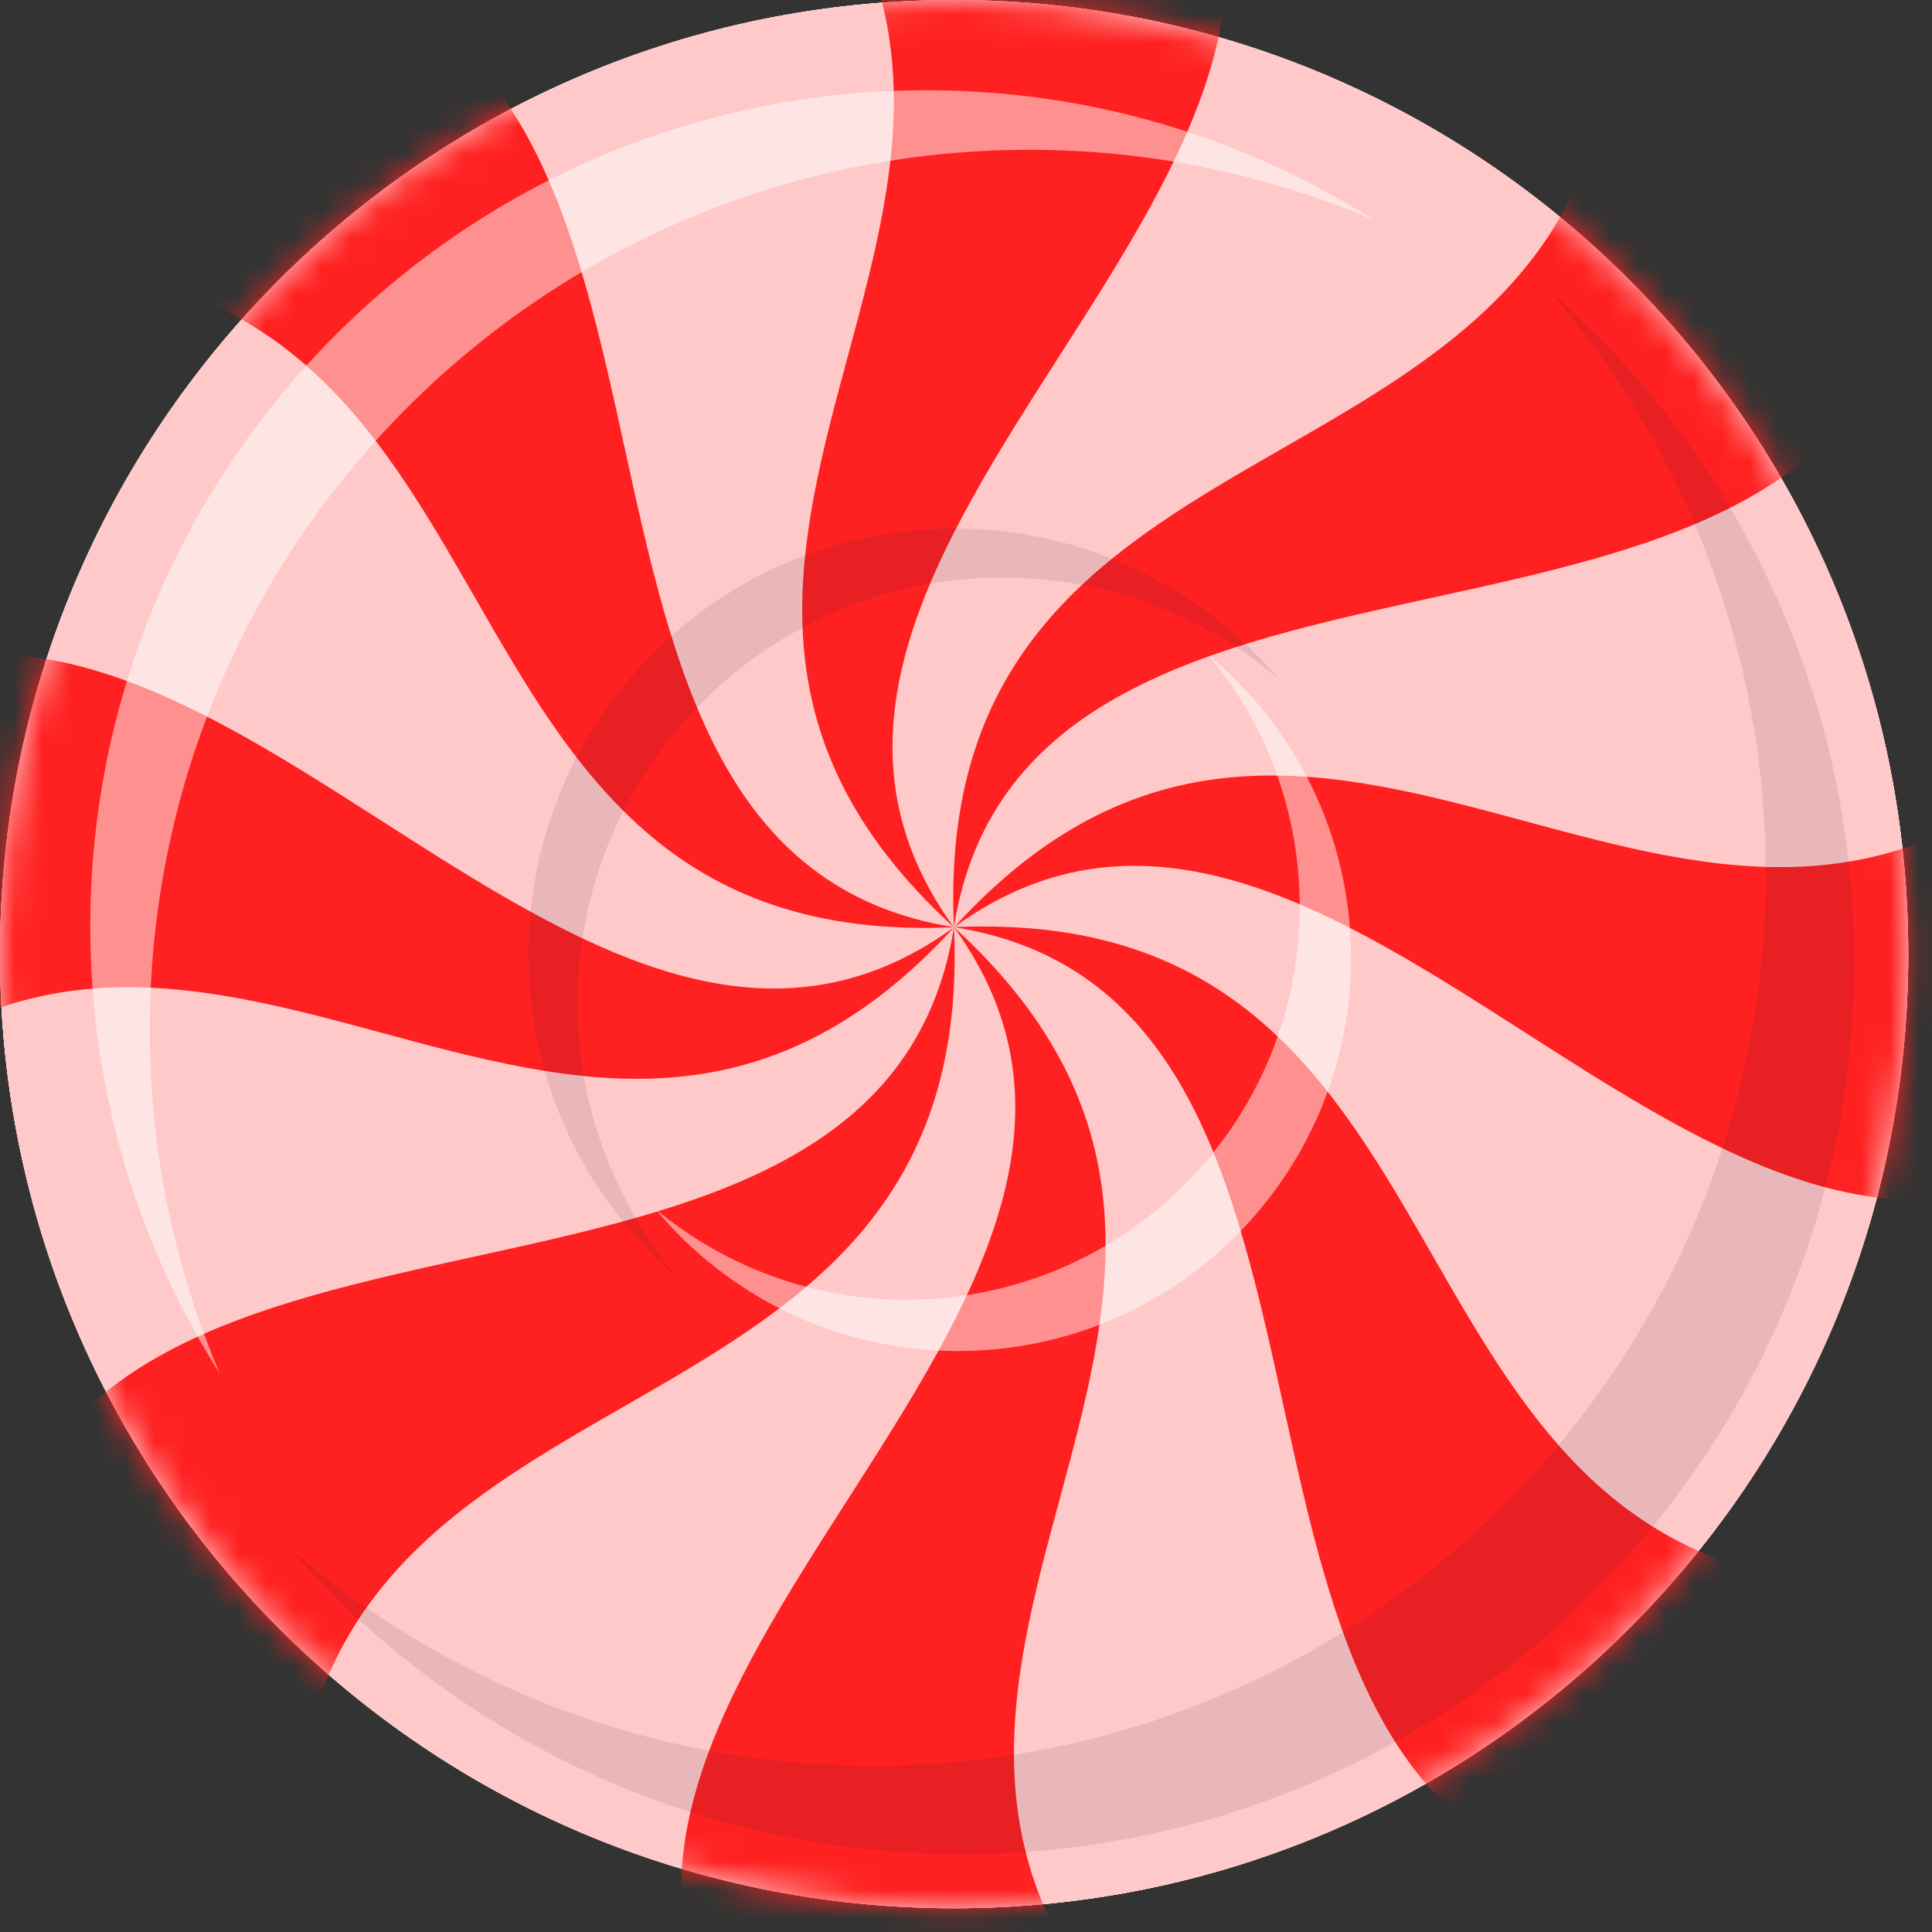 <svg width="69" height="69" viewBox="0 0 69 69" fill="none" xmlns="http://www.w3.org/2000/svg">
<rect x="0" y="0" width="69" height="69" fill="#333333" stroke="none"/>
<path d="M34.076 68.152C52.896 68.152 68.152 52.896 68.152 34.076C68.152 15.256 52.896 0 34.076 0C15.256 0 0 15.256 0 34.076C0 52.896 15.256 68.152 34.076 68.152Z" fill="#FFE8E8"/>
<path d="M34.076 68.152C52.896 68.152 68.152 52.896 68.152 34.076C68.152 15.256 52.896 0 34.076 0C15.256 0 0 15.256 0 34.076C0 52.896 15.256 68.152 34.076 68.152Z" fill="#FFE8E8"/>
<path d="M34.076 68.152C52.896 68.152 68.152 52.896 68.152 34.076C68.152 15.256 52.896 0 34.076 0C15.256 0 0 15.256 0 34.076C0 52.896 15.256 68.152 34.076 68.152Z" fill="#FFE8E8"/>
<path d="M34.076 68.152C52.896 68.152 68.152 52.896 68.152 34.076C68.152 15.256 52.896 0 34.076 0C15.256 0 0 15.256 0 34.076C0 52.896 15.256 68.152 34.076 68.152Z" fill="#FFC9C9"/>
<mask id="mask0_3683_735" style="mask-type:luminance" maskUnits="userSpaceOnUse" x="0" y="0" width="69" height="69">
<path d="M34.076 68.152C52.896 68.152 68.152 52.896 68.152 34.076C68.152 15.256 52.896 0 34.076 0C15.256 0 0 15.256 0 34.076C0 52.896 15.256 68.152 34.076 68.152Z" fill="white"/>
</mask>
<g mask="url(#mask0_3683_735)">
<path d="M34.076 33.112C47.687 23.237 61.298 50.545 74.909 40.669C74.909 35.631 74.909 30.592 74.909 25.554C61.298 40.468 47.687 18.199 34.076 33.112Z" fill="#FF2121"/>
<path d="M34.07 33.115C43.945 46.726 16.638 60.337 26.513 73.948C31.551 73.948 36.59 73.948 41.628 73.948C26.714 60.336 48.983 46.726 34.07 33.115Z" fill="#FF2121"/>
<path d="M34.065 33.115C24.19 19.504 51.498 5.893 41.623 -7.718C36.585 -7.718 31.546 -7.718 26.508 -7.718C41.421 5.893 19.152 19.504 34.065 33.115Z" fill="#FF2121"/>
<path d="M34.076 33.115C20.465 42.99 6.854 15.682 -6.757 25.557C-6.757 30.595 -6.757 35.634 -6.757 40.672C6.854 25.759 20.465 48.028 34.076 33.115Z" fill="#FF2121"/>
<path d="M34.077 33.113C50.684 35.755 40.999 64.689 57.606 67.33C61.169 63.767 64.731 60.205 68.294 56.642C48.125 57.563 54.247 32.192 34.077 33.113Z" fill="#FF2121"/>
<path d="M34.071 33.11C31.429 49.717 2.496 40.032 -0.146 56.639C3.417 60.202 6.979 63.764 10.542 67.327C9.621 47.158 34.992 53.28 34.071 33.11Z" fill="#FF2121"/>
<path d="M34.068 33.107C36.71 16.5 65.643 26.185 68.285 9.578C64.722 6.015 61.16 2.453 57.597 -1.11C58.518 19.06 33.147 12.937 34.068 33.107Z" fill="#FF2121"/>
<path d="M34.076 33.115C17.469 30.473 27.154 1.54 10.547 -1.102C6.984 2.461 3.422 6.023 -0.141 9.586C20.028 8.665 13.906 34.036 34.076 33.115Z" fill="#FF2121"/>
</g>
<path opacity="0.1" d="M20.627 35.83C20.627 27.434 27.433 20.628 35.829 20.628C39.58 20.628 43.012 21.989 45.663 24.242C42.875 20.959 38.719 18.874 34.075 18.874C25.679 18.874 18.873 25.68 18.873 34.076C18.873 38.721 20.958 42.876 24.241 45.664C21.989 43.013 20.627 39.582 20.627 35.83Z" fill="#211836"/>
<path opacity="0.5" d="M43.179 23.41C45.201 25.843 46.418 28.969 46.418 32.379C46.418 40.133 40.132 46.419 32.378 46.419C28.967 46.419 25.841 45.202 23.409 43.18C25.984 46.278 29.866 48.251 34.21 48.251C41.964 48.251 48.25 41.965 48.25 34.211C48.25 29.867 46.277 25.986 43.179 23.41Z" fill="white"/>
<path opacity="0.1" d="M55.243 10.289C60.108 15.885 63.061 23.189 63.061 31.186C63.061 48.79 48.79 63.061 31.186 63.061C23.188 63.061 15.885 60.109 10.289 55.244C16.133 61.966 24.74 66.221 34.346 66.221C51.95 66.221 66.221 51.95 66.221 34.346C66.221 24.74 61.965 16.133 55.243 10.289Z" fill="#211836"/>
<path opacity="0.5" d="M5.35 36.761C5.35 19.413 19.413 5.35 36.761 5.35C41.125 5.35 45.281 6.242 49.058 7.85C44.44 4.924 38.969 3.224 33.097 3.224C16.598 3.224 3.224 16.599 3.224 33.097C3.224 38.968 4.925 44.439 7.85 49.057C6.241 45.281 5.35 41.126 5.35 36.761Z" fill="white"/>
</svg>
